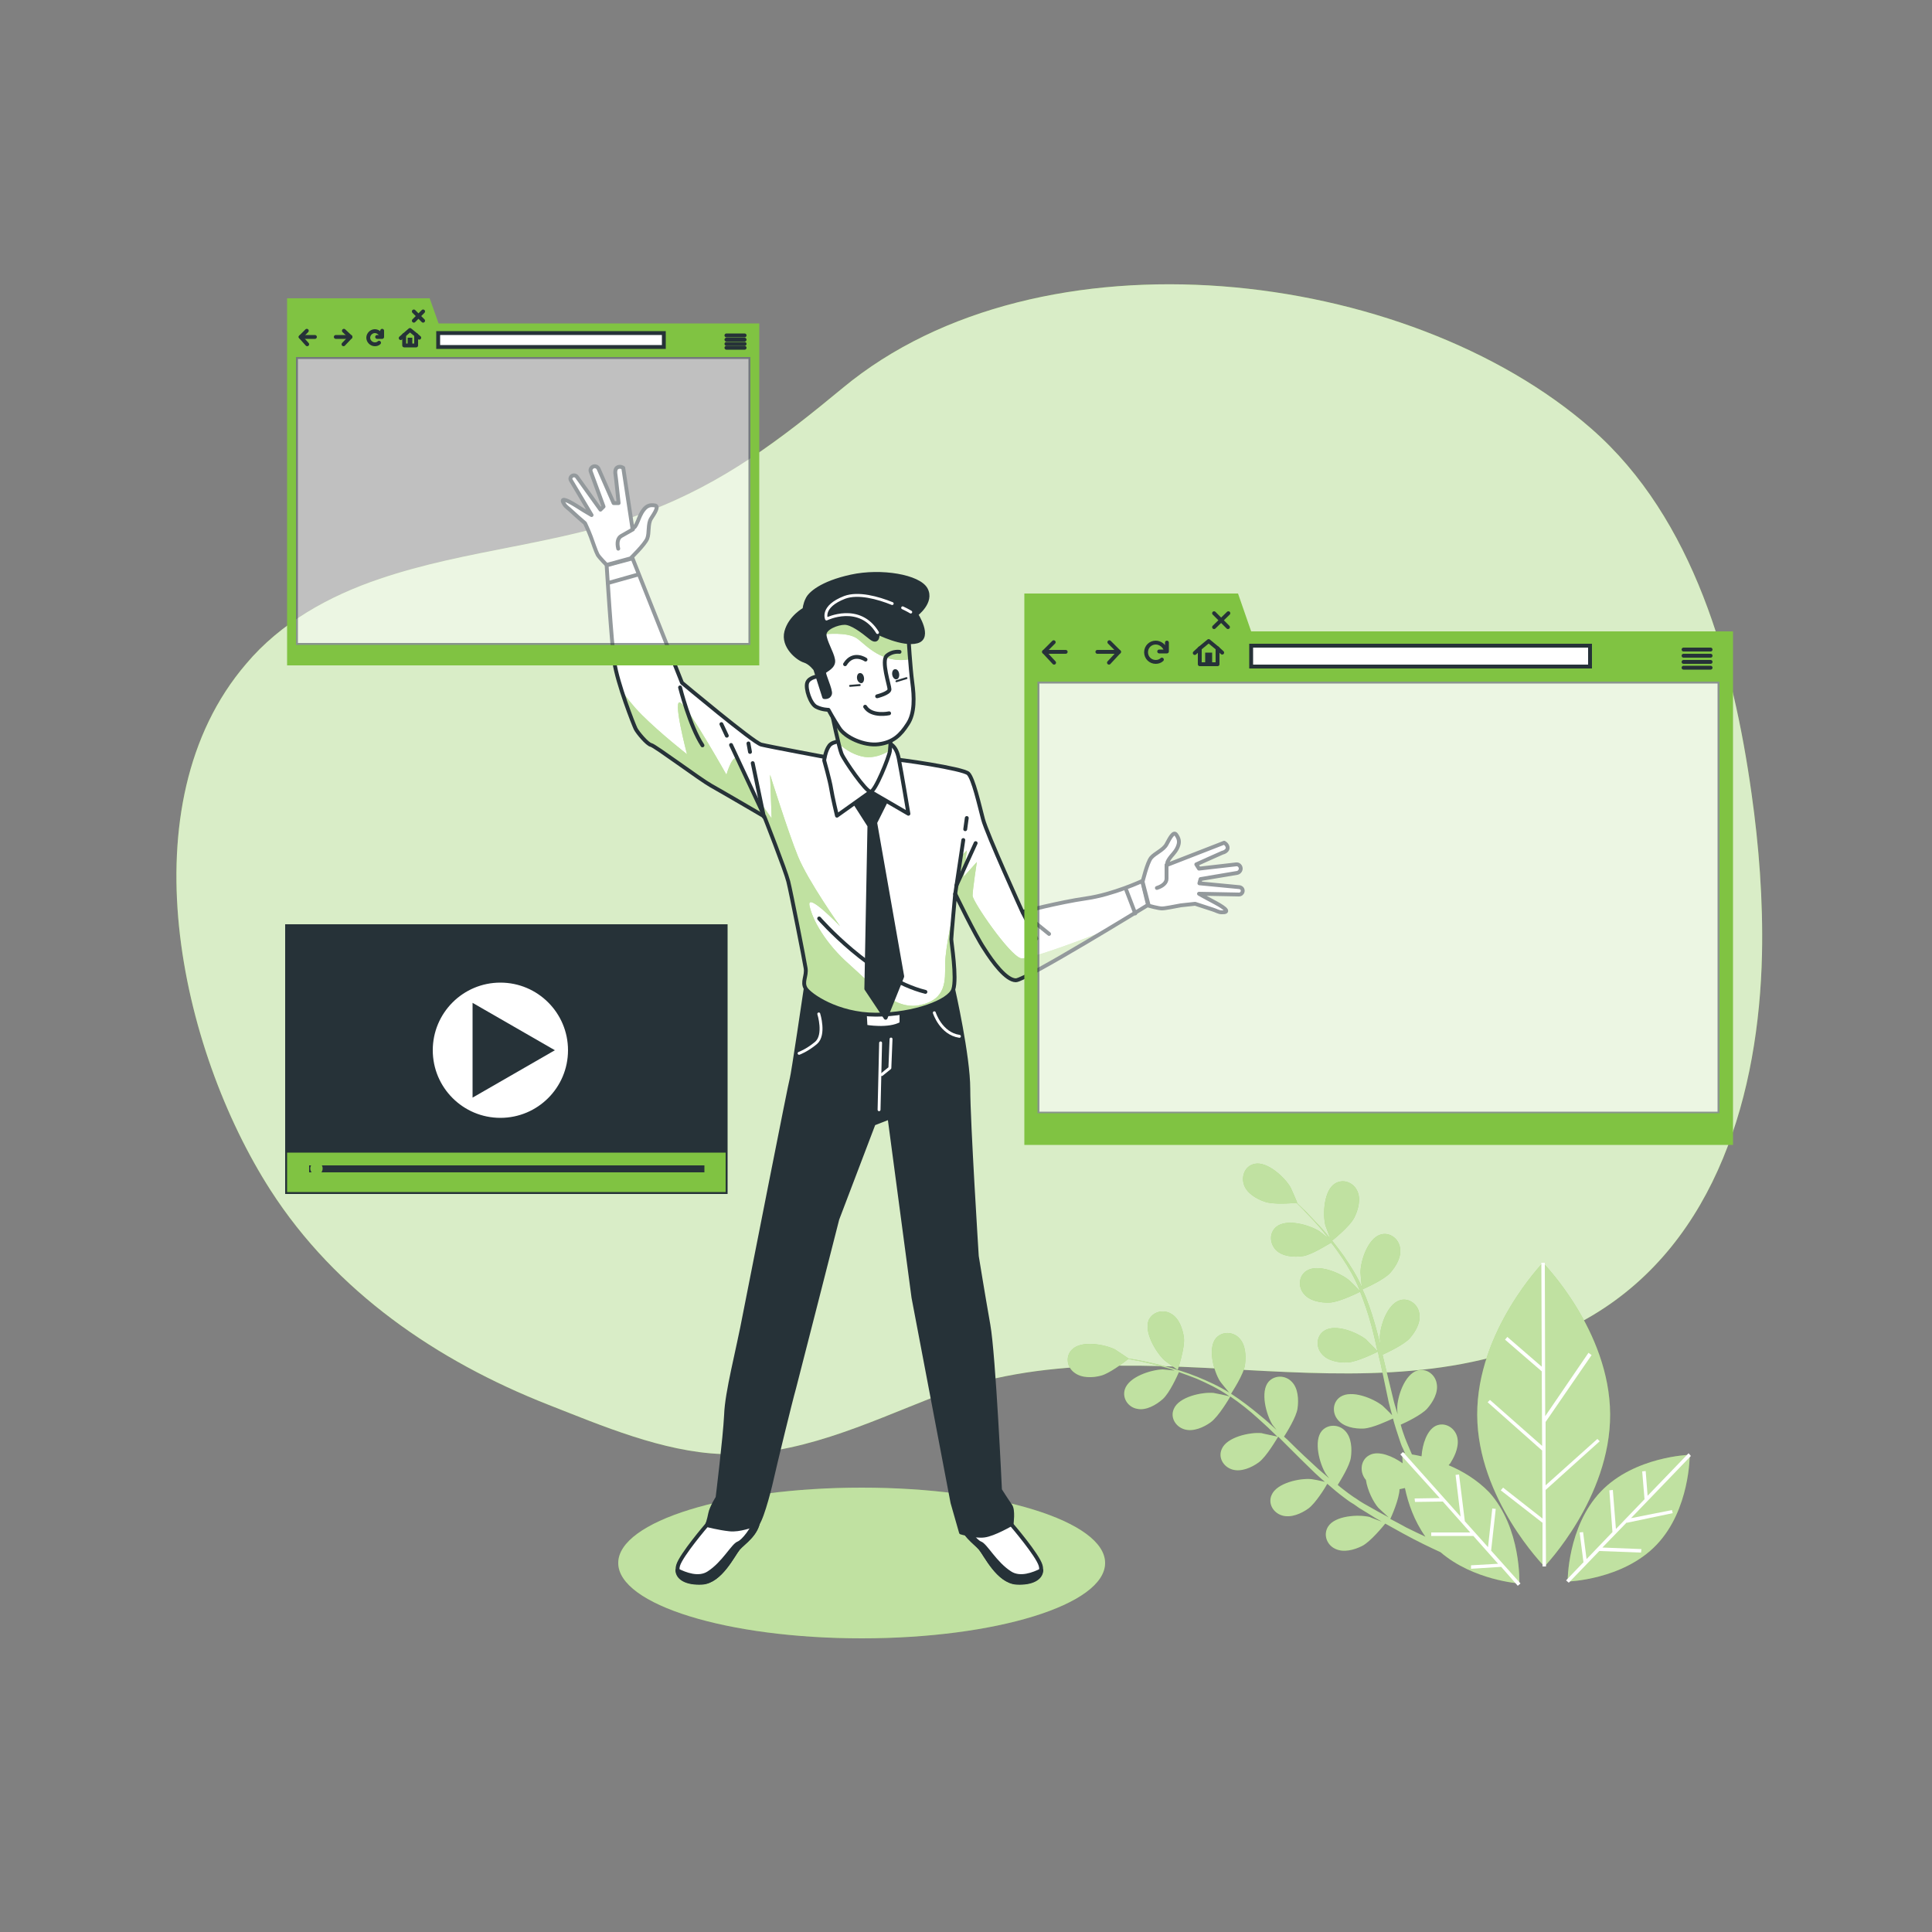 <svg xmlns="http://www.w3.org/2000/svg" xmlns:xlink="http://www.w3.org/1999/xlink" x="0px" y="0px" viewBox="0 0 500 500" xml:space="preserve"><rect x="0" y="0" width="500" height="500" fill="#808080" stroke="none"/> <g id="Background_Simple"> <g> <path fill="#80C342" d="M456,247c0.3-14-0.8-28.2-2.7-41.6c-4.7-33.6-14.9-71.2-41.4-94.4c-47.8-41.9-142.7-53-193.8-10.6 c-16.2,13.4-30.7,24.5-50.7,32.1c-22.5,8.5-46.5,9.6-69.1,17.3c-13.1,4.4-25.7,11.4-34.6,22C32.5,208.2,46.5,271.4,70,308 c16.9,26.3,43.1,44.2,71.8,55.5c14,5.5,29.7,12.2,44.9,12.8c19.3,0.8,37.5-7.9,55.1-14.8c55.4-21.7,116.6,10.9,170.2-21 C444.5,321.2,455.2,282.5,456,247z"></path> <path opacity="0.7" fill="#FFFFFF" d="M456,247c0.3-14-0.8-28.2-2.7-41.6c-4.7-33.6-14.9-71.2-41.4-94.4 c-47.8-41.9-142.7-53-193.8-10.6c-16.2,13.4-30.7,24.5-50.7,32.1c-22.5,8.5-46.5,9.6-69.1,17.3c-13.1,4.4-25.7,11.4-34.6,22 C32.5,208.2,46.5,271.4,70,308c16.9,26.3,43.1,44.2,71.8,55.5c14,5.5,29.7,12.2,44.9,12.8c19.3,0.8,37.5-7.9,55.1-14.8 c55.4-21.7,116.6,10.9,170.2-21C444.5,321.2,455.2,282.5,456,247z"></path> </g> </g> <g id="Shadow"> <g> <ellipse fill="#80C342" cx="223" cy="404.5" rx="63" ry="19.5"></ellipse> <ellipse opacity="0.5" fill="#FFFFFF" cx="223" cy="404.5" rx="63" ry="19.5"></ellipse> </g> </g> <g id="Plants"> <g> <g> <path fill="#80C342" d="M344.6,321.2c0,0,4.7-3.7,5.9-6.1c1-2,1.8-4.9,0.7-7c-1-2.1-3.6-3.1-5.7-1.8c-2.9,1.8-3.2,7.9-2.5,10.8 C343.1,317.4,344.5,321.2,344.6,321.2z"></path> <path fill="#80C342" d="M301.3,352c0.2,0.2,3.5,2.6,3.5,2.5c0,0,1.9-5.7,1.6-8.3c-0.3-2.2-1.2-5-3.3-6.2c-2-1.2-4.7-0.6-5.8,1.6 C296,344.7,299.1,349.9,301.3,352z"></path> <path fill="#80C342" d="M399.3,326.8c0,0-17.1,17.7-17,39.4c0.1,21.7,17.4,39.2,17.4,39.2s17.1-17.7,17-39.4 C416.6,344.3,399.3,326.8,399.3,326.8z"></path> <path fill="#80C342" d="M374.9,379.2c0.2-0.3,0.5-0.5,0.6-0.8c1.2-1.9,2.3-4.6,1.5-6.9c-0.8-2.2-3.2-3.5-5.4-2.5 c-2.3,1.1-3.5,4.8-3.7,7.9c-0.9-0.2-1.8-0.4-2.5-0.5c-0.3-0.7-0.6-1.4-0.9-2.1c-0.3-0.7-0.6-1.4-0.9-2.2 c-0.4-1.1-0.8-2.2-1.1-3.4c1.4-0.6,5.3-2.5,6.8-4.1c1.5-1.7,3-4.2,2.5-6.6c-0.4-2.3-2.7-4-5-3.3c-3.3,1-5.2,6.8-5.2,9.8 c0,0.1,0,0.7,0.1,1.5c-0.3-1.1-0.7-2.2-1-3.4c-0.8-3.3-1.6-6.6-2.4-9.9c-0.2-0.7-0.3-1.4-0.5-2.1c1.1-0.5,5.4-2.5,7-4.2 c1.5-1.7,3-4.2,2.5-6.6c-0.4-2.3-2.7-4-5-3.3c-3.3,1-5.2,6.8-5.2,9.8c0,0.1,0.1,0.9,0.1,1.7c-0.4-1.8-0.9-3.6-1.4-5.4 c-0.9-3.1-1.9-6.1-3.2-8.9c0.4-0.2,5.5-2.4,7.2-4.3c1.5-1.7,3-4.2,2.5-6.6c-0.4-2.3-2.7-4-5-3.3c-3.3,1-5.2,6.8-5.2,9.8 c0,0.2,0.2,3,0.4,4c0,0,0-0.1,0-0.1c-1.3-3-3-5.6-4.7-8.1c-1.7-2.4-3.5-4.6-5.1-6.5c-1.7-1.9-3.4-3.6-4.8-5.1 c-0.8-0.8-1.6-1.5-2.3-2.2c0,0,0.1,0,0.1,0c0.1,0-1.6-3.8-1.7-4c-1.5-2.6-6-6.8-9.3-6.1c-2.4,0.5-3.5,3-2.8,5.3 c0.7,2.3,3.3,3.8,5.4,4.5c2.2,0.8,7,0.4,8.2,0.3c0.7,0.7,1.5,1.4,2.3,2.3c1.4,1.5,3.1,3.2,4.7,5.2c0.4,0.5,0.9,1.1,1.3,1.7 c-0.9-0.8-2.3-1.8-2.4-1.9c-2.6-1.6-8.4-3.3-11.1-1.1c-1.9,1.6-1.7,4.3-0.1,6c1.7,1.7,4.6,1.9,6.9,1.6c2.3-0.3,6.5-3,7.4-3.5 c1,1.2,1.9,2.6,2.9,4c1.6,2.4,3.2,5.1,4.4,8.1c0.1,0.2,0.1,0.3,0.2,0.5c-0.4-0.5-2.8-2.9-3-3c-2.4-1.9-8-4.2-10.9-2.3 c-2,1.3-2.2,4.1-0.7,5.9c1.5,1.9,4.4,2.4,6.7,2.3c2.6-0.1,7.7-2.7,7.9-2.8c1.1,2.8,2.1,5.7,2.9,8.7c0.6,2.2,1.1,4.4,1.6,6.7 c-0.5-0.6-2.8-2.8-2.9-3c-2.4-1.9-8-4.2-10.9-2.3c-2,1.3-2.2,4.1-0.7,5.9c1.5,1.9,4.4,2.4,6.7,2.3c2.5-0.1,7.5-2.6,7.9-2.8 c0.2,1,0.4,2,0.7,3.1c0.7,3.4,1.4,6.7,2.1,10c0.3,1.1,0.6,2.3,0.9,3.4c-0.8-0.9-2.4-2.4-2.5-2.5c-2.4-1.9-8-4.2-10.9-2.3 c-2,1.3-2.2,4.1-0.7,5.9c1.5,1.9,4.4,2.4,6.7,2.3c2.3-0.1,6.5-2.1,7.6-2.6c0.5,1.9,1.1,3.7,1.7,5.5c0.3,0.8,0.5,1.6,0.9,2.3 c0.2,0.4,0.3,0.8,0.5,1.1c-0.4,0-0.7-0.1-0.7-0.1s0,1.1,0.1,2.8c-2.5-1.8-6.1-3.3-8.4-2.2c-2.2,1-2.8,3.7-1.6,5.8 c0.2,0.3,0.3,0.5,0.5,0.7c0.4,2.7,1.9,5.7,3.2,7.2c0.1,0.1,1.8,1.7,2.7,2.5c-0.9-0.5-1.7-0.9-2.6-1.4c-1.3-0.7-2.6-1.5-3.9-2.2 c-0.7-0.4-1.3-0.8-2-1.3c-0.7-0.4-1.3-0.9-1.9-1.3c-0.9-0.7-1.9-1.4-2.8-2.2c0.8-1.3,3.1-5,3.4-7.1c0.3-2.2,0.2-5.2-1.5-6.9 c-1.6-1.7-4.4-1.8-6,0c-2.2,2.6-0.6,8.5,1,11.1c0.1,0.1,0.4,0.6,0.9,1.2c-0.9-0.8-1.8-1.5-2.7-2.3c-2.5-2.3-5-4.6-7.4-7 c-0.5-0.5-1-1-1.6-1.5c0.7-1.1,3.2-5.1,3.5-7.3c0.3-2.2,0.2-5.2-1.5-6.9c-1.6-1.7-4.4-1.8-6,0c-2.2,2.6-0.6,8.5,1,11.1 c0.1,0.1,0.5,0.7,1.1,1.4c-1.4-1.3-2.7-2.5-4.2-3.7c-2.5-2.1-5-4-7.6-5.7c0.2-0.4,3.3-5,3.6-7.5c0.3-2.2,0.2-5.2-1.5-6.9 c-1.6-1.7-4.4-1.8-6,0c-2.2,2.6-0.6,8.5,1,11.1c0.1,0.2,1.9,2.4,2.5,3.1c0,0-0.1,0-0.1-0.1c-2.7-1.7-5.6-3-8.3-4.1 c-2.7-1.1-5.4-1.9-7.9-2.6c-2.5-0.7-4.8-1.2-6.8-1.6c-1.1-0.2-2.1-0.4-3.1-0.5c0,0,0.1,0,0.1,0c0,0-3.4-2.3-3.6-2.4 c-2.7-1.3-8.7-2.4-11.1,0.1c-1.7,1.7-1.3,4.5,0.6,5.9c1.9,1.5,4.8,1.4,7,0.8c2.2-0.6,6-3.5,7-4.3c1,0.2,2,0.4,3.2,0.6 c2,0.5,4.3,1,6.8,1.7c0.7,0.2,1.4,0.4,2,0.7c-1.2-0.1-2.9-0.3-3.1-0.3c-3,0.1-8.8,1.9-9.8,5.2c-0.7,2.3,0.9,4.6,3.2,5 c2.3,0.5,4.9-1,6.6-2.5c1.8-1.6,3.8-6.1,4.2-7c1.5,0.5,3,1.1,4.6,1.7c2.7,1.2,5.5,2.5,8.1,4.3c0.1,0.1,0.3,0.2,0.4,0.3 c-0.6-0.2-3.9-0.9-4.1-0.9c-3-0.3-9,1-10.3,4.1c-1,2.2,0.4,4.6,2.7,5.3c2.3,0.7,5-0.5,6.8-1.8c2.1-1.5,5-6.5,5.1-6.7 c2.5,1.7,4.9,3.6,7.2,5.7c1.7,1.5,3.4,3.1,5,4.7c-0.8-0.2-3.9-0.8-4.1-0.9c-3-0.3-9,1-10.3,4.1c-1,2.2,0.4,4.6,2.7,5.3 c2.3,0.7,5-0.5,6.8-1.8c2.1-1.5,4.8-6.3,5.1-6.7c0.7,0.7,1.5,1.5,2.2,2.2c2.4,2.4,4.8,4.8,7.3,7.2c0.9,0.8,1.7,1.6,2.6,2.3 c-1.2-0.3-3.3-0.7-3.5-0.7c-3-0.3-9,1-10.3,4.1c-1,2.2,0.4,4.6,2.7,5.3c2.3,0.7,5-0.5,6.8-1.8c1.8-1.3,4.3-5.3,4.9-6.4 c1.5,1.3,2.9,2.5,4.4,3.6c0.7,0.5,1.3,1,2,1.4c0.7,0.4,1.3,0.9,1.9,1.3c1.4,0.8,2.6,1.6,3.9,2.4c0.6,0.4,1.3,0.7,1.9,1.1 c-1.1-0.4-3-1.1-3.1-1.2c-2.9-0.7-9-0.4-10.8,2.5c-1.3,2.1-0.3,4.7,1.8,5.7c2.2,1.1,5,0.3,7-0.7c2.2-1.1,5.6-5.3,6-5.8 c1.6,0.9,3.1,1.7,4.5,2.5c3.8,2.1,7.2,3.7,9.8,4.9c8.5,7.3,20.4,8.1,20.4,8.1s0.6-14.3-7.8-23.6 C382.3,383,378.5,380.7,374.9,379.2z M359.8,393.1c0.3-0.6,2.3-5.1,2.4-7.7c0.5-0.1,0.9-0.2,1.4-0.3c0.8,3.9,2.4,8.5,5.3,12.6 c-1.5-0.7-3.2-1.5-5-2.4C362.6,394.6,361.2,393.8,359.8,393.1z"></path> <path fill="#80C342" d="M437.3,376.5c0,0-14.3,0.4-23,9.5c-8.7,9.1-8.6,23.3-8.6,23.3s14.3-0.4,23-9.5 C437.4,390.7,437.3,376.5,437.3,376.5z"></path> </g> <g opacity="0.5"> <path fill="#FFFFFF" d="M344.6,321.2c0,0,4.7-3.7,5.9-6.1c1-2,1.8-4.9,0.7-7c-1-2.1-3.6-3.1-5.7-1.8c-2.9,1.8-3.2,7.9-2.5,10.8 C343.1,317.4,344.5,321.2,344.6,321.2z"></path> <path fill="#FFFFFF" d="M301.3,352c0.2,0.2,3.5,2.6,3.5,2.5c0,0,1.9-5.7,1.6-8.3c-0.3-2.2-1.2-5-3.3-6.2c-2-1.2-4.7-0.6-5.8,1.6 C296,344.7,299.1,349.9,301.3,352z"></path> <path fill="#FFFFFF" d="M399.3,326.8c0,0-17.1,17.7-17,39.4c0.1,21.7,17.4,39.2,17.4,39.2s17.1-17.7,17-39.4 C416.6,344.3,399.3,326.8,399.3,326.8z"></path> <path fill="#FFFFFF" d="M374.9,379.2c0.2-0.3,0.5-0.5,0.6-0.8c1.2-1.9,2.3-4.6,1.5-6.9c-0.8-2.2-3.2-3.5-5.4-2.5 c-2.3,1.1-3.5,4.8-3.7,7.9c-0.9-0.2-1.8-0.4-2.5-0.5c-0.3-0.7-0.6-1.4-0.9-2.1c-0.3-0.7-0.6-1.4-0.9-2.2 c-0.4-1.1-0.8-2.2-1.1-3.4c1.4-0.6,5.3-2.5,6.8-4.1c1.5-1.7,3-4.2,2.5-6.6c-0.4-2.3-2.7-4-5-3.3c-3.3,1-5.2,6.8-5.2,9.8 c0,0.1,0,0.7,0.1,1.5c-0.3-1.1-0.7-2.2-1-3.4c-0.8-3.3-1.6-6.6-2.4-9.9c-0.2-0.7-0.3-1.4-0.5-2.1c1.1-0.5,5.4-2.5,7-4.2 c1.5-1.7,3-4.2,2.5-6.6c-0.4-2.3-2.7-4-5-3.3c-3.3,1-5.2,6.8-5.2,9.8c0,0.1,0.1,0.9,0.1,1.7c-0.4-1.8-0.9-3.6-1.4-5.4 c-0.9-3.1-1.9-6.1-3.2-8.9c0.4-0.2,5.5-2.4,7.2-4.3c1.5-1.7,3-4.2,2.5-6.6c-0.4-2.3-2.7-4-5-3.3c-3.3,1-5.2,6.8-5.2,9.8 c0,0.2,0.2,3,0.4,4c0,0,0-0.1,0-0.1c-1.3-3-3-5.6-4.7-8.1c-1.7-2.4-3.5-4.6-5.1-6.5c-1.7-1.9-3.4-3.6-4.8-5.1 c-0.8-0.8-1.6-1.5-2.3-2.2c0,0,0.1,0,0.1,0c0.1,0-1.6-3.8-1.7-4c-1.5-2.6-6-6.8-9.3-6.1c-2.4,0.5-3.5,3-2.8,5.3 c0.7,2.3,3.3,3.8,5.4,4.5c2.2,0.8,7,0.4,8.2,0.3c0.7,0.7,1.5,1.4,2.3,2.3c1.4,1.5,3.1,3.2,4.7,5.2c0.4,0.5,0.9,1.1,1.3,1.7 c-0.9-0.8-2.3-1.8-2.4-1.9c-2.6-1.6-8.4-3.3-11.1-1.1c-1.9,1.6-1.7,4.3-0.1,6c1.7,1.7,4.6,1.9,6.9,1.6c2.3-0.3,6.5-3,7.4-3.5 c1,1.2,1.9,2.6,2.9,4c1.6,2.4,3.2,5.1,4.4,8.1c0.1,0.2,0.1,0.3,0.2,0.5c-0.4-0.5-2.8-2.9-3-3c-2.4-1.9-8-4.2-10.9-2.3 c-2,1.3-2.2,4.1-0.7,5.9c1.5,1.9,4.4,2.4,6.7,2.3c2.6-0.1,7.7-2.7,7.9-2.8c1.1,2.8,2.1,5.7,2.9,8.7c0.6,2.2,1.1,4.4,1.6,6.7 c-0.5-0.6-2.8-2.8-2.9-3c-2.4-1.9-8-4.2-10.9-2.3c-2,1.3-2.2,4.1-0.7,5.9c1.5,1.9,4.4,2.4,6.7,2.3c2.5-0.1,7.5-2.6,7.9-2.8 c0.2,1,0.4,2,0.7,3.1c0.7,3.4,1.4,6.7,2.1,10c0.3,1.1,0.6,2.3,0.9,3.4c-0.8-0.9-2.4-2.4-2.5-2.5c-2.4-1.9-8-4.2-10.9-2.3 c-2,1.3-2.2,4.1-0.7,5.9c1.5,1.9,4.4,2.4,6.7,2.3c2.3-0.1,6.5-2.1,7.6-2.6c0.5,1.9,1.1,3.7,1.7,5.5c0.3,0.8,0.5,1.6,0.9,2.3 c0.2,0.4,0.3,0.8,0.5,1.1c-0.4,0-0.7-0.1-0.7-0.1s0,1.1,0.1,2.8c-2.5-1.8-6.1-3.3-8.4-2.2c-2.2,1-2.8,3.7-1.6,5.8 c0.2,0.3,0.3,0.5,0.5,0.7c0.4,2.7,1.9,5.7,3.2,7.2c0.1,0.1,1.8,1.7,2.7,2.5c-0.9-0.5-1.7-0.9-2.6-1.4c-1.3-0.7-2.6-1.5-3.9-2.2 c-0.7-0.4-1.3-0.8-2-1.3c-0.7-0.4-1.3-0.9-1.9-1.3c-0.9-0.7-1.9-1.4-2.8-2.2c0.8-1.3,3.1-5,3.4-7.1c0.3-2.2,0.2-5.2-1.5-6.9 c-1.6-1.7-4.4-1.8-6,0c-2.2,2.6-0.6,8.5,1,11.1c0.1,0.1,0.4,0.6,0.9,1.2c-0.9-0.8-1.8-1.5-2.7-2.3c-2.5-2.3-5-4.6-7.4-7 c-0.5-0.5-1-1-1.6-1.5c0.7-1.1,3.2-5.1,3.5-7.3c0.3-2.2,0.2-5.2-1.5-6.9c-1.6-1.7-4.4-1.8-6,0c-2.2,2.6-0.6,8.5,1,11.1 c0.1,0.1,0.5,0.7,1.1,1.4c-1.4-1.3-2.7-2.5-4.2-3.7c-2.5-2.1-5-4-7.6-5.7c0.2-0.4,3.3-5,3.6-7.5c0.3-2.2,0.2-5.2-1.5-6.9 c-1.6-1.7-4.4-1.8-6,0c-2.2,2.6-0.6,8.5,1,11.1c0.1,0.2,1.9,2.4,2.5,3.1c0,0-0.1,0-0.1-0.1c-2.7-1.7-5.6-3-8.3-4.1 c-2.7-1.1-5.4-1.9-7.9-2.6c-2.5-0.7-4.8-1.2-6.8-1.6c-1.1-0.2-2.1-0.4-3.1-0.5c0,0,0.1,0,0.1,0c0,0-3.4-2.3-3.6-2.4 c-2.7-1.3-8.7-2.4-11.1,0.1c-1.7,1.7-1.3,4.5,0.6,5.9c1.9,1.5,4.8,1.4,7,0.8c2.2-0.6,6-3.5,7-4.3c1,0.2,2,0.4,3.2,0.6 c2,0.5,4.3,1,6.8,1.7c0.7,0.2,1.4,0.4,2,0.7c-1.2-0.1-2.9-0.3-3.1-0.3c-3,0.1-8.8,1.9-9.8,5.2c-0.7,2.3,0.9,4.6,3.2,5 c2.3,0.5,4.9-1,6.6-2.5c1.8-1.6,3.8-6.1,4.2-7c1.5,0.5,3,1.1,4.6,1.7c2.7,1.2,5.5,2.5,8.1,4.3c0.1,0.1,0.3,0.2,0.4,0.3 c-0.6-0.2-3.9-0.9-4.1-0.9c-3-0.3-9,1-10.3,4.1c-1,2.2,0.4,4.6,2.7,5.3c2.3,0.7,5-0.5,6.8-1.8c2.1-1.5,5-6.5,5.1-6.7 c2.5,1.7,4.9,3.6,7.2,5.7c1.7,1.5,3.4,3.1,5,4.7c-0.8-0.2-3.9-0.8-4.1-0.9c-3-0.3-9,1-10.3,4.1c-1,2.2,0.4,4.6,2.7,5.3 c2.3,0.7,5-0.5,6.8-1.8c2.1-1.5,4.8-6.3,5.1-6.7c0.7,0.7,1.5,1.5,2.2,2.2c2.4,2.4,4.8,4.8,7.3,7.2c0.9,0.8,1.7,1.6,2.6,2.3 c-1.2-0.3-3.3-0.7-3.5-0.7c-3-0.3-9,1-10.3,4.1c-1,2.2,0.4,4.6,2.7,5.3c2.3,0.7,5-0.5,6.8-1.8c1.8-1.3,4.3-5.3,4.9-6.4 c1.5,1.3,2.9,2.5,4.4,3.6c0.7,0.5,1.3,1,2,1.4c0.7,0.4,1.3,0.9,1.9,1.3c1.4,0.8,2.6,1.6,3.9,2.4c0.6,0.4,1.3,0.7,1.9,1.1 c-1.1-0.4-3-1.1-3.1-1.2c-2.9-0.7-9-0.4-10.8,2.5c-1.3,2.1-0.3,4.7,1.8,5.7c2.2,1.1,5,0.3,7-0.7c2.2-1.1,5.6-5.3,6-5.8 c1.6,0.9,3.1,1.7,4.5,2.5c3.8,2.1,7.2,3.7,9.8,4.9c8.5,7.3,20.4,8.1,20.4,8.1s0.6-14.3-7.8-23.6 C382.3,383,378.5,380.7,374.9,379.2z M359.8,393.1c0.3-0.6,2.3-5.1,2.4-7.7c0.5-0.1,0.9-0.2,1.4-0.3c0.8,3.9,2.4,8.5,5.3,12.6 c-1.5-0.7-3.2-1.5-5-2.4C362.6,394.6,361.2,393.8,359.8,393.1z"></path> <path fill="#FFFFFF" d="M437.3,376.5c0,0-14.3,0.4-23,9.5c-8.7,9.1-8.6,23.3-8.6,23.3s14.3-0.4,23-9.5 C437.4,390.7,437.3,376.5,437.3,376.5z"></path> </g> <g> <polygon fill="#FFFFFF" points="400,385.6 414,373 413.4,372.4 400,384.4 400,367.9 400,368 411.9,350.7 411.1,350.1 399.9,366.5 399.8,326.8 398.9,326.8 399,353.7 390.1,346 389.5,346.7 399,354.9 399.1,374.2 385.6,362.3 385,362.9 399.1,375.4 399.2,393 389,385 388.4,385.7 399.2,394.1 399.2,405.4 400.1,405.4 400,385.6 "></polygon> <polygon fill="#FFFFFF" points="387.1,390.5 386.2,390.4 385.1,400.4 379.1,393.7 379.1,393.7 377.6,381.6 376.7,381.7 378,392.5 363.1,375.8 362.4,376.4 372.6,387.7 366.1,387.8 366.2,388.7 373.4,388.6 380.5,396.6 370.4,396.6 370.4,397.5 381.3,397.5 387.7,404.7 380.7,405.1 380.7,406 388.5,405.5 392.8,410.4 393.5,409.8 385.9,401.3 "></polygon> <polygon fill="#FFFFFF" points="421,394.1 432.9,391.6 432.7,390.8 422.1,392.9 437.6,376.8 437,376.1 426.4,387.1 425.9,380.7 425,380.8 425.6,388 418.2,395.7 417.4,385.6 416.5,385.7 417.3,396.5 410.6,403.5 409.7,396.5 408.8,396.6 409.8,404.3 405.3,409 406,409.6 413.9,401.4 424.7,401.8 424.8,400.9 414.7,400.5 421,394 "></polygon> </g> </g> </g> <g id="Character"> <g> <g> <path fill="#FFFFFF" stroke="#263238" stroke-linecap="round" stroke-linejoin="round" stroke-miterlimit="10" d="M182.9,394.7 c0,0-6.6,7.7-7.4,10.4c-0.8,2.7,1.6,4.7,6.3,4.4c4.7-0.3,7.9-7.1,9.3-8.8c1.4-1.6,4.7-3.6,5.2-7.4 C196.9,389.5,184.6,391.4,182.9,394.7z"></path> <path fill="#263238" stroke="#263238" stroke-linecap="round" stroke-linejoin="round" stroke-miterlimit="10" d="M196.3,393.4 c0.1-0.4,0-0.7-0.2-1c-1.2,3.3-3.7,6.5-5,7c-1.4,0.5-3.8,5.2-7.7,7.7c-2.6,1.7-6.1,0.3-8.1-0.7c0.1,2.1,2.5,3.4,6.4,3.2 c4.7-0.3,7.9-7.1,9.3-8.8C192.5,399.1,195.8,397.2,196.3,393.4z"></path> </g> <g> <path fill="#FFFFFF" stroke="#263238" stroke-linecap="round" stroke-linejoin="round" stroke-miterlimit="10" d="M261.9,394.7 c0,0,6.6,7.7,7.4,10.4c0.8,2.7-1.6,4.7-6.3,4.4c-4.7-0.3-7.9-7.1-9.3-8.8c-1.4-1.6-4.7-3.6-5.2-7.4 C248,389.5,260.3,391.4,261.9,394.7z"></path> <path fill="#263238" stroke="#263238" stroke-linecap="round" stroke-linejoin="round" stroke-miterlimit="10" d="M248.5,393.4 c-0.1-0.4,0-0.7,0.2-1c1.2,3.3,3.7,6.5,5,7c1.4,0.5,3.8,5.2,7.7,7.7c2.6,1.7,6.1,0.3,8.1-0.7c-0.1,2.1-2.5,3.4-6.4,3.2 c-4.7-0.3-7.9-7.1-9.3-8.8C252.4,399.1,249.1,397.2,248.5,393.4z"></path> </g> <g> <path fill="#263238" stroke="#263238" stroke-linecap="round" stroke-linejoin="round" stroke-miterlimit="10" d="M208.5,255.9 c0,0-3.3,22.4-3.6,23.2c-0.3,0.8-10.1,50.7-12.1,60.8c-1.9,10.1-4.7,20.3-4.9,26.3c-0.3,6-2.2,21.4-2.2,21.4s-1.6,2.5-1.9,4.1 c-0.3,1.6-0.8,3-0.8,3s3,0.8,5.8,1.1c2.7,0.3,5.8-1.1,6.8-1.1c1.1,0,3.3-8.2,4.1-11.8c0.8-3.6,4.9-20.5,5.8-23.6 c0.8-3,11.2-43.8,11.2-43.8l9.4-24.7l4.1-1.6l6.2,46.6l10.1,53.1l2.2,7.7c0,0,3.6,1.1,6,0.8c2.5-0.3,7.1-3,7.1-3s0.5-3.6-0.3-4.7 c-0.8-1.1-2.7-4.1-2.7-4.1s-1.6-34.8-3-42.7c-1.4-7.9-3-17.8-3-17.8s-2.2-34.8-2.2-43.3c0-8.5-3.9-25.7-3.9-25.7 S226.9,261,208.5,255.9z"></path> <path fill="#FFFFFF" stroke="#263238" stroke-linecap="round" stroke-linejoin="round" stroke-miterlimit="10" d="M223.7,260.2 l0.3,5.5c0,0,6,1.1,9.3-0.8v-5.2L223.7,260.2z"></path> <line fill="none" stroke="#FFFFFF" stroke-width="0.75" stroke-linecap="round" stroke-linejoin="round" stroke-miterlimit="10" x1="227.9" y1="269.9" x2="227.5" y2="287.2"></line> <polyline fill="none" stroke="#FFFFFF" stroke-width="0.75" stroke-linecap="round" stroke-linejoin="round" stroke-miterlimit="10" points=" 228.2,278.1 230.3,276.4 230.6,268.9 "></polyline> <path fill="none" stroke="#FFFFFF" stroke-width="0.75" stroke-linecap="round" stroke-linejoin="round" stroke-miterlimit="10" d=" M211.9,262.4c0,0,1.7,5.4-0.7,7.5c-2.4,2-4.4,2.7-4.4,2.7"></path> <path fill="none" stroke="#FFFFFF" stroke-width="0.75" stroke-linecap="round" stroke-linejoin="round" stroke-miterlimit="10" d=" M241.8,262.1c0,0,1.7,5.4,6.5,6.1"></path> </g> <g> <g> <defs> <path id="XMLID_3_" d="M215,196.2c0,0-16-3-18-3.5s-20.5-16-20.5-16l-12.8-32.2l-6.7,1.8c0,0,1.2,19.6,2,25.1s5,16.2,5.5,17.2 s3,4,4,4.2s12.8,9,15.5,10.5s13.8,8,13.8,8s5.5,14,6.2,16.8s4.2,20.5,4.5,22.5s-1,3.5,0,5.2s8.2,6.8,18.2,6.8s19-3.5,20-6.5 s-0.5-12.2-0.5-13s1-11.8,1-11.8s5.2,10.8,7.5,14.2c2.2,3.5,5.7,8.2,8.2,8.2s34.2-19.5,34.2-19.5l-1.5-6.2 c0,0-7.5,3.5-14.5,4.5s-16.5,3.5-16.5,3.5s-9.2-20.2-10.2-24s-2.5-10.5-3.8-11.8s-18.2-3.8-20.5-3.8S215,196.2,215,196.2z"></path> </defs> <use xlink:href="#XMLID_3_" fill="#FFFFFF"></use> <clipPath id="XMLID_5_"> <use xlink:href="#XMLID_3_"></use> </clipPath> <g clip-path="url(#XMLID_5_)"> <path fill="#80C342" d="M246.7,256.2c1-3-0.5-12.2-0.5-13c0-0.5,0.5-5.7,0.8-9l-0.1,1c0,0-2.3,10.2-2.3,14.3 c0,4.2,0.4,9.1-6.4,10.6c-6.8,1.5-12.5-5.3-18.5-10.6c-6-5.3-9.4-11.3-10.2-15.1c-0.8-3.8,7.9,5.3,7.9,5.3s-8.3-11.7-10.9-18.1 c-2.6-6.4-7.2-21.1-7.2-21.1l0.4,11.3l-5.3-7.5c0,0-1.5-3.8-3-7.2c-1.5-3.4-3.4,3.4-3.4,3.4s-9.1-16.2-11.7-18.5 c-2.6-2.3,1.5,13.2,1.5,13.2s-6.8-5.3-11.7-10.2c-2.4-2.4-4.2-4.8-5.4-6.5c1.5,4.8,3.4,9.6,3.8,10.2c0.5,1,3,4,4,4.2 s12.8,9,15.5,10.5s13.8,8,13.8,8s5.5,14,6.2,16.8s4.2,20.5,4.5,22.5s-1,3.5,0,5.2s8.2,6.8,18.2,6.8S245.7,259.2,246.7,256.2z"></path> <path fill="#80C342" d="M264.2,248c-3-0.8-12.5-14.7-12.5-16.2c0-1.5,1.1-8.7,1.1-8.7l-3.4,3.8l0.8-6.8l-1.5,1.5l-1.4,10.1 c0.7,1.5,5.3,10.8,7.4,14c2.2,3.5,5.7,8.2,8.2,8.2c1.6,0,14.7-7.7,24.3-13.5C278.3,243.9,266.1,248.4,264.2,248z"></path> </g> <g opacity="0.5" clip-path="url(#XMLID_5_)"> <path fill="#FFFFFF" d="M246.7,256.2c1-3-0.5-12.2-0.5-13c0-0.5,0.5-5.7,0.8-9l-0.1,1c0,0-2.3,10.2-2.3,14.3 c0,4.2,0.4,9.1-6.4,10.6c-6.8,1.5-12.5-5.3-18.5-10.6c-6-5.3-9.4-11.3-10.2-15.1c-0.8-3.8,7.9,5.3,7.9,5.3s-8.3-11.7-10.9-18.1 c-2.6-6.4-7.2-21.1-7.2-21.1l0.4,11.3l-5.3-7.5c0,0-1.5-3.8-3-7.2c-1.5-3.4-3.4,3.4-3.4,3.4s-9.1-16.2-11.7-18.5 c-2.6-2.3,1.5,13.2,1.5,13.2s-6.8-5.3-11.7-10.2c-2.4-2.4-4.2-4.8-5.4-6.5c1.5,4.8,3.4,9.6,3.8,10.2c0.5,1,3,4,4,4.2 s12.8,9,15.5,10.5s13.8,8,13.8,8s5.5,14,6.2,16.8s4.2,20.5,4.5,22.5s-1,3.5,0,5.2s8.2,6.8,18.2,6.8S245.7,259.2,246.7,256.2z"></path> <path fill="#FFFFFF" d="M264.2,248c-3-0.8-12.5-14.7-12.5-16.2c0-1.5,1.1-8.7,1.1-8.7l-3.4,3.8l0.8-6.8l-1.5,1.5l-1.4,10.1 c0.7,1.5,5.3,10.8,7.4,14c2.2,3.5,5.7,8.2,8.2,8.2c1.6,0,14.7-7.7,24.3-13.5C278.3,243.9,266.1,248.4,264.2,248z"></path> </g> <use xlink:href="#XMLID_3_" fill="none" stroke="#263238" stroke-linecap="round" stroke-linejoin="round" stroke-miterlimit="10"></use> </g> <line fill="none" stroke="#263238" stroke-linecap="round" stroke-linejoin="round" stroke-miterlimit="10" x1="291.5" y1="230.4" x2="293.8" y2="236.4"></line> <line fill="none" stroke="#263238" stroke-linecap="round" stroke-linejoin="round" stroke-miterlimit="10" x1="157.3" y1="150.9" x2="165.1" y2="148.7"></line> <path fill="none" stroke="#263238" stroke-linecap="round" stroke-linejoin="round" stroke-miterlimit="10" d="M212,237.7 c0,0,13.5,15.5,27.5,19"></path> <line fill="none" stroke="#263238" stroke-linecap="round" stroke-linejoin="round" stroke-miterlimit="10" x1="249.8" y1="214.6" x2="250.2" y2="211.7"></line> <line fill="none" stroke="#263238" stroke-linecap="round" stroke-linejoin="round" stroke-miterlimit="10" x1="247.2" y1="231.4" x2="249.3" y2="217.4"></line> <line fill="none" stroke="#263238" stroke-linecap="round" stroke-linejoin="round" stroke-miterlimit="10" x1="247.5" y1="229.2" x2="252.5" y2="218.2"></line> <line fill="none" stroke="#263238" stroke-linecap="round" stroke-linejoin="round" stroke-miterlimit="10" x1="194.1" y1="194.6" x2="193.7" y2="192.4"></line> <line fill="none" stroke="#263238" stroke-linecap="round" stroke-linejoin="round" stroke-miterlimit="10" x1="197.7" y1="211.4" x2="194.8" y2="197.5"></line> <line fill="none" stroke="#263238" stroke-linecap="round" stroke-linejoin="round" stroke-miterlimit="10" x1="188.1" y1="190.4" x2="186.7" y2="187.4"></line> <line fill="none" stroke="#263238" stroke-linecap="round" stroke-linejoin="round" stroke-miterlimit="10" x1="197.2" y1="209.9" x2="189.2" y2="192.8"></line> <path fill="none" stroke="#263238" stroke-linecap="round" stroke-linejoin="round" stroke-miterlimit="10" d="M176,177.9 c0,0,2.5,10,5.8,15"></path> <polyline fill="none" stroke="#263238" stroke-linecap="round" stroke-linejoin="round" stroke-miterlimit="10" points=" 268.2,242.9 264.7,236.2 271.5,241.7 "></polyline> </g> <polygon fill="#263238" stroke="#263238" stroke-linecap="round" stroke-linejoin="round" stroke-miterlimit="10" points=" 220.2,206.2 225,213.7 224.2,255.9 229.2,263.4 233.5,252.7 226.5,212.9 229.5,206.9 225.5,200.2 "></polygon> <path fill="#FFFFFF" stroke="#263238" stroke-linecap="round" stroke-linejoin="round" stroke-miterlimit="10" d="M218.8,191.8 c0,0-3.2-0.2-4.2,1.2c-1,1.3-1.3,3.8-1.3,3.8s1.5,5.3,1.8,7.3c0.3,2,1.5,7,1.5,7l8.7-6.2l9.8,5.7c0,0-1.8-10.8-2.5-14.3 c-0.7-3.5-2.3-4.3-5.2-4.7S218.8,191.8,218.8,191.8z"></path> <g> <defs> <path id="XMLID_1_" d="M215.3,184.6c0,0,1.8,8.8,2.5,10.5c0.7,1.7,6.3,9.8,7.5,9.8c1.2,0,4.8-9,5-10.5c0.2-1.5,0.2-5,0.2-5 s-5.7,1.5-8.3-0.3c-2.7-1.8-5-6.3-6-6.3C215.2,182.8,215.3,184.6,215.3,184.6z"></path> </defs> <use xlink:href="#XMLID_1_" fill="#FFFFFF"></use> <clipPath id="XMLID_6_"> <use xlink:href="#XMLID_1_"></use> </clipPath> <path clip-path="url(#XMLID_6_)" fill="#80C342" d="M222.1,189.1c-2.7-1.8-5-6.3-6-6.3c-1,0-0.8,1.8-0.8,1.8s1,4.7,1.8,7.9 c1.8,1.6,4.1,3,6.7,3.4c2.3,0.3,4.6-0.5,6.5-1.7c0.1-1.6,0.1-4.8,0.1-4.8S224.8,191,222.1,189.1z"></path> <path opacity="0.5" clip-path="url(#XMLID_6_)" fill="#FFFFFF" d="M222.1,189.1c-2.7-1.8-5-6.3-6-6.3c-1,0-0.8,1.8-0.8,1.8 s1,4.7,1.8,7.9c1.8,1.6,4.1,3,6.7,3.4c2.3,0.3,4.6-0.5,6.5-1.7c0.1-1.6,0.1-4.8,0.1-4.8S224.8,191,222.1,189.1z"></path> <use xlink:href="#XMLID_1_" fill="none" stroke="#263238" stroke-linecap="round" stroke-linejoin="round" stroke-miterlimit="10"></use> </g> <g> <g> <defs> <path id="XMLID_2_" d="M235.1,164.8c0,0,0.5,8.2,1,11.8c0.5,3.7,0.7,8-1.2,10.8c-1.8,2.8-3.7,4.7-7.5,5.2 c-3.8,0.5-8.7-1.8-10.2-4.2c-1.5-2.3-2.8-4.7-2.8-4.7s-1.7,0-3.2-0.8c-1.5-0.8-2.8-4.7-2.3-6.2c0.5-1.5,3-1.7,3-1.7 s-1.2-5.2-1.8-8.7c-0.7-3.5,1.2-7.2,5.3-8.5c4.2-1.3,10.3-1.2,13.5,0.5C232.1,160.2,234.3,162,235.1,164.8z"></path> </defs> <use xlink:href="#XMLID_2_" fill="#FFFFFF"></use> <clipPath id="XMLID_7_"> <use xlink:href="#XMLID_2_"></use> </clipPath> <path clip-path="url(#XMLID_7_)" fill="#80C342" d="M221.9,165.3c2.3,1.7,6.4,6.6,13.6,5.3c-0.2-3-0.4-5.8-0.4-5.8 c-0.8-2.8-3-4.7-6.2-6.3c-3.2-1.7-9.3-1.8-13.5-0.5c-2.3,0.7-3.9,2.2-4.7,3.9l2.7,2.2C213.5,164.2,219.3,163.4,221.9,165.3z"></path> <path opacity="0.5" clip-path="url(#XMLID_7_)" fill="#FFFFFF" d="M221.9,165.3c2.3,1.7,6.4,6.6,13.6,5.3 c-0.2-3-0.4-5.8-0.4-5.8c-0.8-2.8-3-4.7-6.2-6.3c-3.2-1.7-9.3-1.8-13.5-0.5c-2.3,0.7-3.9,2.2-4.7,3.9l2.7,2.2 C213.5,164.2,219.3,163.4,221.9,165.3z"></path> <use xlink:href="#XMLID_2_" fill="none" stroke="#263238" stroke-linecap="round" stroke-linejoin="round" stroke-miterlimit="10"></use> </g> <path fill="none" stroke="#263238" stroke-linecap="round" stroke-linejoin="round" stroke-miterlimit="10" d="M232.8,168.7 c0,0-1.8-0.3-3.3,1c-1.5,1.3,0.7,7.7,0.7,8.7s-3.2,1.8-3.2,1.8"></path> <path fill="none" stroke="#263238" stroke-linecap="round" stroke-linejoin="round" stroke-miterlimit="10" d="M230.1,184.6 c0,0-4.5,1-6.2-1.7"></path> <path fill="none" stroke="#263238" stroke-linecap="round" stroke-linejoin="round" stroke-miterlimit="10" d="M224,170.7 c0,0-3.2-2.2-5.3,1.2"></path> <path fill="#263238" d="M223.6,175.4c0.1,0.7-0.2,1.4-0.7,1.4s-1-0.5-1.1-1.2c-0.1-0.7,0.2-1.4,0.7-1.4 C223,174.1,223.5,174.6,223.6,175.4z"></path> <path fill="#263238" d="M232.7,174.4c0.1,0.7-0.2,1.4-0.7,1.4c-0.5,0.1-1-0.5-1.1-1.2c-0.1-0.7,0.2-1.4,0.7-1.4 C232.1,173.1,232.6,173.6,232.7,174.4z"></path> <line fill="none" stroke="#263238" stroke-width="0.5" stroke-linecap="round" stroke-linejoin="round" stroke-miterlimit="10" x1="220" y1="177.5" x2="222.5" y2="177.3"></line> <line fill="none" stroke="#263238" stroke-width="0.5" stroke-linecap="round" stroke-linejoin="round" stroke-miterlimit="10" x1="234.6" y1="175.5" x2="232" y2="176.3"></line> </g> <g> <path fill="#263238" stroke="#263238" stroke-linecap="round" stroke-linejoin="round" stroke-miterlimit="10" d="M211,173.2 l2.3,7.2c0,0,1.2,0.2,1.5-0.8c0.3-1-1.8-5.2-1.5-5.7c0.3-0.5,2.7-1.3,2.3-3.2c-0.3-1.8-2.2-4.8-2.2-6.5c0-1.7,3.3-3,5.2-3 c1.8,0,4.5,2,6.7,3.8c2.2,1.8,1.8-1.3,1.8-1.3s6.5,3.3,10.2,2.3c3.7-1-0.2-7-0.2-7s4.3-3.2,2.5-6.5c-1.8-3.3-11.5-5-19.3-3.3 c-7.8,1.7-10.7,4.5-11.3,5.8c-0.7,1.3-0.8,2.7-0.8,2.7s-3.7,2-4.7,5.8c-1,3.8,3,7,4.7,7.5C209.8,171.5,211,173.2,211,173.2z"></path> <path fill="none" stroke="#FFFFFF" stroke-width="0.75" stroke-linecap="round" stroke-linejoin="round" stroke-miterlimit="10" d=" M230.9,156.2c-3.7-1.5-8.8-2.9-12.3-1.6c-6.2,2.4-4.7,5.6-4.7,5.6s8.5-4.2,13.2,3.5"></path> <path fill="none" stroke="#FFFFFF" stroke-width="0.75" stroke-linecap="round" stroke-linejoin="round" stroke-miterlimit="10" d=" M235.7,158.4c0,0-0.8-0.5-2.1-1.1"></path> </g> <g> <path fill="#FFFFFF" stroke="#263238" stroke-linecap="round" stroke-linejoin="round" stroke-miterlimit="10" d="M295.7,228.2 c0,0,1.2-5,2.2-6.2s3.2-2,4-3.5s1.8-3.5,2.5-2.5s0.9,1.8,0.5,2.9c-0.4,1.2-1.3,2.1-1.8,2.7c-0.5,0.6-1,1.4-1,1.7 c0,0.3-0.2,0.6-0.2,0.6l14.9-5.8c0,0,0.7,0.3,0.9,1.1c0.2,0.9-0.9,1.4-1.4,1.5c-0.5,0.2-6.7,3-6.7,3l0.7,1.1l9.6-1.1 c0.6-0.1,1.2,0.4,1.2,1.1c0,0.5-0.4,1-0.9,1.1l-9.5,1.6l-0.3,1.1l10.4,1c0.5,0.1,0.9,0.5,0.8,1.1c-0.1,0.5-0.5,0.8-0.9,0.8 c0,0-10.4-0.2-10.4-0.2c1.7,1,2.4,1.3,4.2,2.3c3,1.6,3.8,2.6,1.6,2.5c-0.7,0-1.5-0.5-2.2-0.7c-1.5-0.5-3.1-1-4.6-1.5 c0,0-2,0.2-3.7,0.4c-1.7,0.3-4,0.8-4.9,0.8s-3.4-0.7-3.4-0.7L295.7,228.2z"></path> <path fill="none" stroke="#263238" stroke-linecap="round" stroke-linejoin="round" stroke-miterlimit="10" d="M301.9,223.9 c0,0,0,2.5,0,3.5s-0.9,1.9-2.5,2.4"></path> </g> <g> <path fill="#FFFFFF" stroke="#263238" stroke-linecap="round" stroke-linejoin="round" stroke-miterlimit="10" d="M163.2,144.5 c0,0,3.7-3.6,4.3-5.1c0.6-1.5,0.1-3.8,1-5.2c0.9-1.4,2.2-3.3,0.9-3.4c-1.2-0.2-2,0.1-2.8,1.1c-0.8,1-1.2,2.2-1.5,2.9 c-0.3,0.7-0.7,1.6-1,1.7c-0.3,0.2-0.4,0.4-0.4,0.4l-2.4-15.8c0,0-0.6-0.5-1.4-0.2c-0.8,0.3-0.7,1.5-0.6,2 c0.1,0.5,0.8,7.3,0.8,7.3l-1.3,0l-3.9-8.9c-0.3-0.6-1-0.8-1.5-0.5c-0.5,0.3-0.7,0.8-0.5,1.3l3.3,9l-0.8,0.8l-6.1-8.5 c-0.3-0.4-0.9-0.5-1.3-0.2c-0.4,0.3-0.5,0.8-0.2,1.2l5.3,8.9c-1.7-1-2.4-1.4-4.1-2.5c-2.9-1.8-4.1-2-2.9-0.2 c0.4,0.6,1.2,1.1,1.7,1.6c1.2,1.1,2.4,2.2,3.6,3.2c0,0,0.9,1.9,1.5,3.5c0.6,1.6,1.3,3.8,1.8,4.7c0.5,0.8,2.3,2.6,2.3,2.6 L163.2,144.5z"></path> <path fill="none" stroke="#263238" stroke-linecap="round" stroke-linejoin="round" stroke-miterlimit="10" d="M163.8,137 c0,0-2.1,1.2-3,1.7c-0.9,0.5-1.2,1.7-0.8,3.3"></path> </g> </g> </g> <g id="Windows"> <g> <rect x="268.5" y="176.4" opacity="0.5" fill="#FFFFFF" stroke="#263238" stroke-miterlimit="10" width="176.5" height="111.8"></rect> <path fill="#80C342" d="M323.8,163.4l-3.4-9.8h-55.3v9.8v7.7v125.2h183.4V163.4H323.8z M445,288.1H268.5V176.4H445V288.1z"></path> <rect x="323.8" y="167.1" fill="#FFFFFF" stroke="#263238" stroke-miterlimit="10" width="87.7" height="5.4"></rect> <g> <polyline fill="none" stroke="#263238" stroke-linecap="round" stroke-linejoin="round" stroke-miterlimit="10" points=" 272.7,166.2 270.2,168.7 272.8,171.5 "></polyline> <line fill="none" stroke="#263238" stroke-linecap="round" stroke-linejoin="round" stroke-miterlimit="10" x1="270.2" y1="168.7" x2="275.8" y2="168.7"></line> </g> <g> <polyline fill="none" stroke="#263238" stroke-linecap="round" stroke-linejoin="round" stroke-miterlimit="10" points=" 287.1,166.2 289.6,168.7 287,171.5 "></polyline> <line fill="none" stroke="#263238" stroke-linecap="round" stroke-linejoin="round" stroke-miterlimit="10" x1="289.6" y1="168.7" x2="284" y2="168.7"></line> </g> <g> <path fill="none" stroke="#263238" stroke-linecap="round" stroke-linejoin="round" stroke-miterlimit="10" d="M301.7,168.3 c-0.3-1.1-1.4-2-2.6-2c-1.4,0-2.5,1.1-2.5,2.5c0,1.4,1.1,2.5,2.5,2.5c0.6,0,1.2-0.2,1.6-0.6"></path> <polyline fill="none" stroke="#263238" stroke-linecap="round" stroke-linejoin="round" stroke-miterlimit="10" points=" 300,168.6 302,168.6 302,166.3 "></polyline> </g> <g> <polygon fill="none" stroke="#263238" stroke-linecap="round" stroke-linejoin="round" stroke-miterlimit="10" points=" 315.1,167.8 312.8,165.9 310.5,167.8 310.5,171.9 315.1,171.9 "></polygon> <rect x="311.9" y="168.9" fill="#263238" width="1.8" height="2.9"></rect> <line fill="none" stroke="#263238" stroke-linecap="round" stroke-linejoin="round" stroke-miterlimit="10" x1="310.5" y1="167.8" x2="309.2" y2="169"></line> <line fill="none" stroke="#263238" stroke-linecap="round" stroke-linejoin="round" stroke-miterlimit="10" x1="315.1" y1="167.8" x2="316.3" y2="168.9"></line> </g> <g> <line fill="none" stroke="#263238" stroke-linecap="round" stroke-linejoin="round" stroke-miterlimit="10" x1="314.2" y1="158.7" x2="317.8" y2="162.3"></line> <line fill="none" stroke="#263238" stroke-linecap="round" stroke-linejoin="round" stroke-miterlimit="10" x1="317.9" y1="158.7" x2="314.2" y2="162.3"></line> </g> <g> <line fill="none" stroke="#263238" stroke-linecap="round" stroke-linejoin="round" stroke-miterlimit="10" x1="435.7" y1="168.1" x2="442.7" y2="168.1"></line> <line fill="none" stroke="#263238" stroke-linecap="round" stroke-linejoin="round" stroke-miterlimit="10" x1="435.7" y1="169.7" x2="442.7" y2="169.7"></line> <line fill="none" stroke="#263238" stroke-linecap="round" stroke-linejoin="round" stroke-miterlimit="10" x1="435.7" y1="171.3" x2="442.7" y2="171.3"></line> <line fill="none" stroke="#263238" stroke-linecap="round" stroke-linejoin="round" stroke-miterlimit="10" x1="435.7" y1="172.8" x2="442.7" y2="172.8"></line> </g> </g> <g> <rect x="76.6" y="92.4" opacity="0.5" fill="#FFFFFF" stroke="#263238" stroke-miterlimit="10" width="117.6" height="74.5"></rect> <path fill="#80C342" d="M113.5,83.7l-2.3-6.5H74.3v6.5v5.1v83.4h122.2V83.7H113.5z M194.2,166.9H76.6V92.4h117.6V166.9z"></path> <rect x="113.4" y="86.2" fill="#FFFFFF" stroke="#263238" stroke-miterlimit="10" width="58.4" height="3.6"></rect> <g> <polyline fill="none" stroke="#263238" stroke-linecap="round" stroke-linejoin="round" stroke-miterlimit="10" points=" 79.4,85.6 77.8,87.2 79.5,89.1 "></polyline> <line fill="none" stroke="#263238" stroke-linecap="round" stroke-linejoin="round" stroke-miterlimit="10" x1="77.8" y1="87.2" x2="81.5" y2="87.2"></line> </g> <g> <polyline fill="none" stroke="#263238" stroke-linecap="round" stroke-linejoin="round" stroke-miterlimit="10" points="89,85.6 90.7,87.2 88.9,89.1 "></polyline> <line fill="none" stroke="#263238" stroke-linecap="round" stroke-linejoin="round" stroke-miterlimit="10" x1="90.7" y1="87.2" x2="86.9" y2="87.2"></line> </g> <g> <path fill="none" stroke="#263238" stroke-linecap="round" stroke-linejoin="round" stroke-miterlimit="10" d="M98.7,87 c-0.2-0.7-0.9-1.3-1.7-1.3c-0.9,0-1.7,0.8-1.7,1.7c0,0.9,0.8,1.7,1.7,1.7c0.4,0,0.8-0.1,1.1-0.4"></path> <polyline fill="none" stroke="#263238" stroke-linecap="round" stroke-linejoin="round" stroke-miterlimit="10" points=" 97.6,87.2 98.9,87.2 98.9,85.6 "></polyline> </g> <g> <polygon fill="none" stroke="#263238" stroke-linecap="round" stroke-linejoin="round" stroke-miterlimit="10" points=" 107.7,86.7 106.1,85.4 104.6,86.7 104.6,89.4 107.7,89.4 "></polygon> <rect x="105.5" y="87.4" fill="#263238" width="1.2" height="1.9"></rect> <line fill="none" stroke="#263238" stroke-linecap="round" stroke-linejoin="round" stroke-miterlimit="10" x1="104.6" y1="86.7" x2="103.7" y2="87.5"></line> <line fill="none" stroke="#263238" stroke-linecap="round" stroke-linejoin="round" stroke-miterlimit="10" x1="107.7" y1="86.7" x2="108.5" y2="87.4"></line> </g> <g> <line fill="none" stroke="#263238" stroke-linecap="round" stroke-linejoin="round" stroke-miterlimit="10" x1="107.1" y1="80.6" x2="109.5" y2="83"></line> <line fill="none" stroke="#263238" stroke-linecap="round" stroke-linejoin="round" stroke-miterlimit="10" x1="109.5" y1="80.6" x2="107.1" y2="83"></line> </g> <g> <line fill="none" stroke="#263238" stroke-linecap="round" stroke-linejoin="round" stroke-miterlimit="10" x1="188" y1="86.8" x2="192.7" y2="86.8"></line> <line fill="none" stroke="#263238" stroke-linecap="round" stroke-linejoin="round" stroke-miterlimit="10" x1="188" y1="87.9" x2="192.7" y2="87.9"></line> <line fill="none" stroke="#263238" stroke-linecap="round" stroke-linejoin="round" stroke-miterlimit="10" x1="188" y1="89" x2="192.7" y2="89"></line> <line fill="none" stroke="#263238" stroke-linecap="round" stroke-linejoin="round" stroke-miterlimit="10" x1="188" y1="90" x2="192.7" y2="90"></line> </g> </g> <g> <rect x="74.3" y="239.7" fill="#263238" stroke="#263238" stroke-miterlimit="10" width="113.5" height="68.8"></rect> <rect x="74.3" y="298.3" fill="#80C342" width="113.5" height="10.2"></rect> <g> <circle fill="#FFFFFF" stroke="#263238" stroke-miterlimit="10" cx="129.5" cy="271.8" r="18"></circle> <polygon fill="#263238" stroke="#263238" stroke-miterlimit="10" points="142.6,271.8 122.8,260.4 122.8,283.2 "></polygon> </g> <rect x="80" y="301.6" fill="#263238" width="102.3" height="1.8"></rect> <path fill="#80C342" d="M83.5,302.4c0-0.9-0.7-1.6-1.6-1.6c-0.9,0-1.6,0.7-1.6,1.6s0.7,1.6,1.6,1.6 C82.8,304.1,83.5,303.3,83.5,302.4z"></path> </g> </g> </svg>